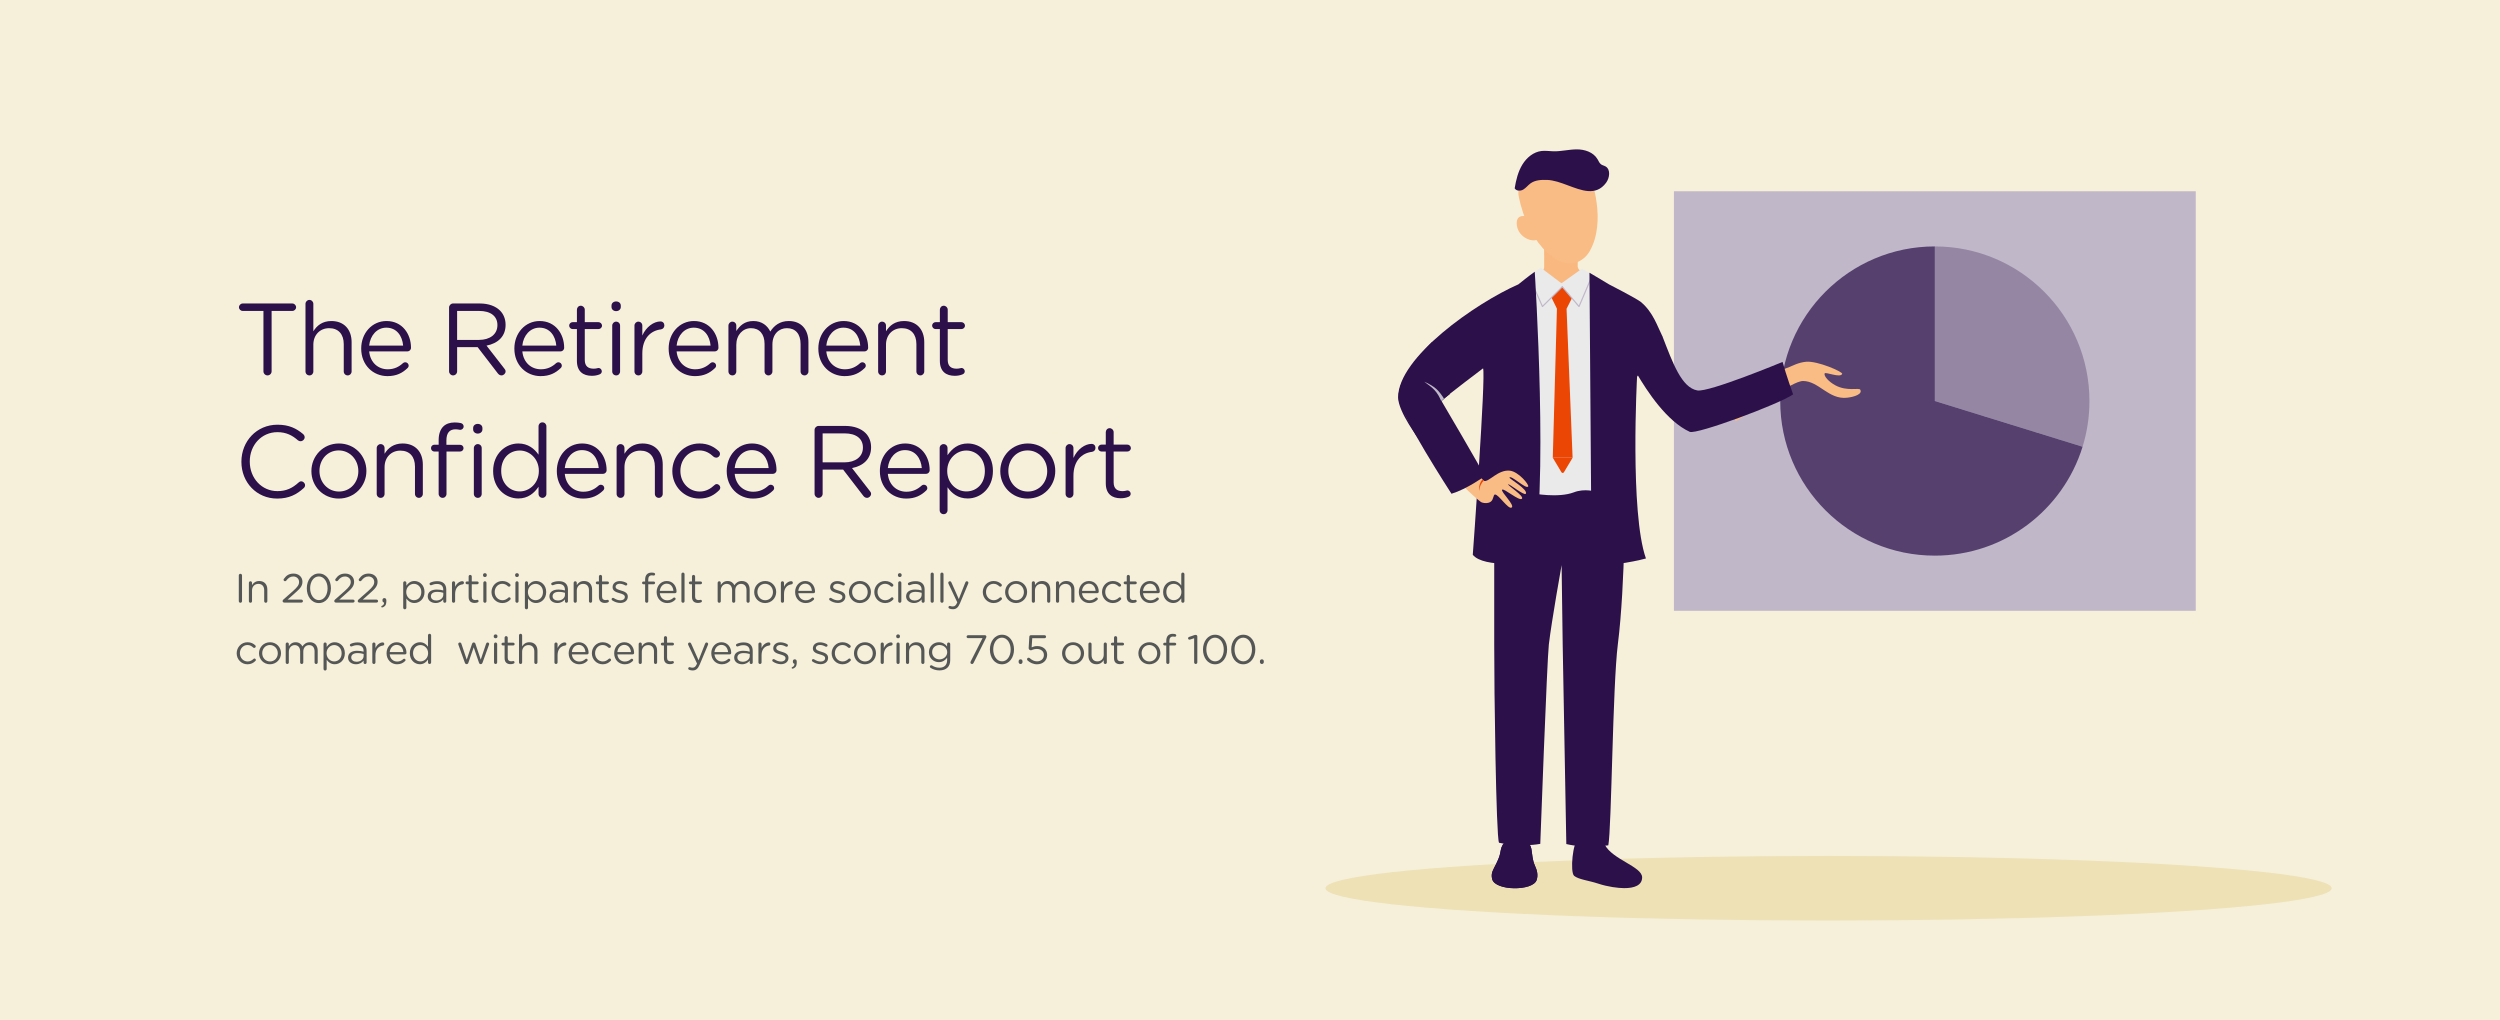 <?xml version="1.0" encoding="UTF-8"?><svg xmlns="http://www.w3.org/2000/svg" xmlns:xlink="http://www.w3.org/1999/xlink" viewBox="0 0 980 400"><defs><clipPath id="b"><path d="m618.612,329.37c-2.01.203-3.261,12.57-1.536,13.973,1.754,1.426,5.8,1.841,9.341,3.014,3.991,1.322,7.914,1.771,10.21,1.792,4.083.037,7.088-1.146,7.088-4.22,0-4.251-11.745-7.008-14.664-12.845-.538-1.076-1.063-4.479-2.715-3.951-2.707.866-2.591,3.511-3.992,3.666-2.702.299-3.732-1.428-3.732-1.428Z" fill="none" stroke-width="0"/></clipPath><clipPath id="c"><path d="m584.947,344.662c1.229,4.587,15.916,4.711,17.408.325.65-1.91.2-3.777-.635-5.581-1.059-2.288-1.038-4.524-1.419-6.644-.47-2.612-3.294-4.823-6.142-4.789-2.601.031-5.356,2.403-5.839,5.21-.378,2.195-.553,2.828-1.895,5.606-.973,2.014-2.138,3.407-1.477,5.874Z" fill="#2b104a" stroke-width="0"/></clipPath></defs><g isolation="isolate"><g id="a"><rect width="980" height="400" fill="#f6f0da" stroke-width="0"/><ellipse cx="716.798" cy="348.192" rx="197.217" ry="12.663" fill="#ede1b5" stroke-width="0"/><rect x="656.176" y="74.972" width="204.563" height="164.463" fill="#c0b7c9" stroke-width="0"/><path d="m816.369,175.125c1.751-5.664,2.695-11.682,2.695-17.921,0-33.472-27.134-60.606-60.606-60.606v60.606l57.912,17.921Z" fill="#9587a4" stroke-width="0"/><path d="m697.851,157.204c0,33.472,27.134,60.606,60.606,60.606,27.233,0,50.27-17.962,57.912-42.685l-57.912-17.921v-60.606c-33.472,0-60.606,27.134-60.606,60.606Z" fill="#56406e" stroke-width="0"/><polygon points="589.83 314.755 599.688 315.084 598.886 333.029 590.349 332.684 589.83 314.755" fill="#f9bc84" stroke-width="0"/><polygon points="627.877 315.804 618.02 316.132 618.822 334.077 627.358 333.733 627.877 315.804" fill="#f9bc84" stroke-width="0"/><g clip-path="url(#b)"><path d="m618.612,329.37c-2.01.203-3.261,12.57-1.536,13.973,1.754,1.426,5.8,1.841,9.341,3.014,3.991,1.322,7.914,1.771,10.21,1.792,4.083.037,7.088-1.146,7.088-4.22,0-4.251-11.745-7.008-14.664-12.845-.538-1.076-1.063-4.479-2.715-3.951-2.707.866-2.591,3.511-3.992,3.666-2.702.299-3.732-1.428-3.732-1.428Z" fill="#2b104a" stroke-width="0"/></g><path d="m632.468,191.382h-46.732s.038,44.476,0,61.251c-.039,17.073.731,75.488,1.875,77.719,0,0,8.019,1.878,16.176.442,0,0,2.657-72.167,3.361-78.161,1.088-9.262,5.001-31.114,5.001-31.114l.425,31.114,1.423,78.228c7.124,1.776,16.458.512,16.458.512,1.287-6.426,1.7-62.587,3.732-78.739,3.016-23.98,2.813-61.251,2.813-61.251h-4.533Z" fill="#2b104a" stroke-width="0"/><path d="m627.311,109.377l-3.435-1.083-12.265-.558-12.265.954-1.506.399,2.901,84.297s10.094,1.97,16.254-.409c4.279-1.652,8.597-.216,8.597-.216l1.719-83.384Z" fill="#eaeaea" stroke-width="0"/><path d="m618.436,96.335v7.894c0,.733.355,1.421.956,1.841,1.613,1.128,4.484,2.223,4.484,2.223,0,0-4.405,2.754-11.782,2.754-9.373,0-12.749-2.358-12.749-2.358,0,0,2.924-.61,5.255-2.513.462-.377.723-.949.718-1.546l-.01-8.735,13.128.438Z" fill="#f9b87f" stroke-width="0"/><path d="m605.312,99.836c.921,2.967,7.262,5.641,13.124,4.325v-7.575l-13.128-.591.004,3.842Z" fill="#f9b87f" mix-blend-mode="multiply" opacity=".3" stroke-width="0"/><path d="m584.947,344.662c1.229,4.587,15.916,4.711,17.408.325.65-1.91.2-3.777-.635-5.581-1.059-2.288-1.038-4.524-1.419-6.644-.47-2.612-3.294-4.823-6.142-4.789-2.601.031-5.356,2.403-5.839,5.21-.378,2.195-.553,2.828-1.895,5.606-.973,2.014-2.138,3.407-1.477,5.874Z" fill="#2b104a"/><g clip-path="url(#c)"><path d="m584.947,344.662c1.229,4.587,15.916,4.711,17.408.325.65-1.91.2-3.777-.635-5.581-1.059-2.288-1.038-4.524-1.419-6.644-.47-2.612-3.294-4.823-6.142-4.789-2.601.031-5.356,2.403-5.839,5.21-.378,2.195-.553,2.828-1.895,5.606-.973,2.014-2.138,3.407-1.477,5.874Z" fill="#2b104a" stroke-width="0"/></g><path d="m623.542,69.715c-1.607-5.831-9.452-6.787-16.44-4.82-7.009,1.89-13.257,6.729-11.65,12.56,0,0,3.084,17.713,15.089,24.515,2.233,1.265,4.747,1.567,7.064,1.038,2.261-.732,4.265-2.281,5.535-4.51,6.826-11.991.401-28.784.401-28.784Z" fill="#f9bc84" stroke-width="0"/><path d="m594.554,87.647c-.135-4.282,4.366-2.695,4.366-2.695l3.757,8.97c-2.441,1.182-7.961-1.163-8.123-6.275Z" fill="#f9bc84" stroke-width="0"/><path d="m622.506,74.895c-5.037-.382-10.854-4.196-16.062-4.368-2.259-.074-4.659.032-6.49,1.362-1.008.732-1.78,1.796-2.85,2.425-1.07.629-2.675.632-3.355-.487.533-3.266,1.333-6.541,3.017-9.303,1.684-2.762,4.373-4.971,7.504-5.336,1.543-.18,3.113.087,4.672.123,3.077.072,6.092-.754,9.167-.756,3.075-.002,6.485,1.072,8.127,3.869.409.697.717,1.506,1.35,1.983.536.404,1.221.501,1.796.837,2.055,1.199,1.599,4.526.19,6.416-2.009,2.695-4.431,3.435-7.067,3.235Z" fill="#2b104a" stroke-width="0"/><path d="m674.696,152.474c10.667-2.124,25.294-8.079,26.812-8.631.968-.352,3.435-1.769,6.523-2.037,4.485-.39,14.417,3.962,14.103,4.753-.688,1.735-6.612-.91-6.879-.175-.389,1.069,1.685,3.31,4.204,4.663,4.612,2.479,9.238.849,9.746,1.697.994,1.66-2.064,2.829-5.198,3.168-7.188.779-11.003-6.521-17.199-6.563-4.453-.03-19.684,11.767-26.411,15.766l-5.701-12.642Z" fill="#f9bc84" stroke-width="0"/><path d="m665.357,153.054c4.549.807,33.407-11.179,33.407-11.179,1.353,4.976,4.132,12.729,4.132,12.729-5.669,3.899-37.926,15.866-40.521,14.669-8.961-4.131-16.563-15.632-20.908-23.086-2.219-9.267-4.221-14.322,10.216-14.322,4.013,10.343,7.476,20.089,13.674,21.189Z" fill="#2b104a" stroke-width="0"/><path d="m605.528,183.384c8.015,1.528,15.079,0,15.079,0l6.703-74.007-7.184-4.056-8.033,5.727-8.112-6.116-6.143,4.157,7.689,74.295Z" fill="#eaeaea" stroke-width="0"/><polygon points="616.459 179.431 614.091 121.042 616.203 116.849 612.417 112.424 608.153 116.581 610.319 121.005 608.691 179.431 616.459 179.431" fill="#eb4603" stroke-width="0"/><path d="m608.691,179.431h7.768l-3.401,5.694c-.218.365-.747.365-.965,0l-3.401-5.694Z" fill="#eb4603" stroke-width="0"/><polyline points="612.417 112.424 604.637 120.153 600.184 110.094" fill="none" stroke="#c0b7c9" stroke-linecap="round" stroke-linejoin="round" stroke-width=".467"/><path d="m601.621,106.53s5.684,88.473-1.154,113.954c0,0-18.76,2.438-23.136-3.013,0,0,5.201-70.427,4.029-73.084,0,0-14.418,10.863-16.411,12.816,0,0,1.641,4.728,3.438,8.44,0,0-6.064,4.767-12.096,6.585,0,0-8.199-10.689-8.223-16.432-.065-15.7,30.421-37.001,47.129-44.325,0,0,4.64-3.736,6.423-4.943Z" fill="#2b104a" stroke-width="0"/><path d="m591.878,184.503c-4.644-.521-8.272,4.59-10.088,4.011-.009-.003-.019-.004-.027-.007-.096-.034-.253-.166-.462-.386-1.616-1.706-6.527-9.013-13.698-22.303,0,0-1.507-1.013-2.902-2.645-1.404-1.642-2.698-3.905-3.316-4.927-1.207-1.997-3.75-8.021-3.75-8.021-2.199,1.667-6.751,4.521-7.312,9.616-.762,6.921,24.895,33.151,30.148,36.903.694.496,2.866.813,4.02-.167,1.005-.853.875-2.623,1.503-2.727,1.355-.223,5.232,5.962,6.561,5.121,1.432-.907-4.334-6.195-3.723-6.995.613-.802,6.699,4.611,7.765,3.526,1.014-1.032-5.691-5.259-5.403-5.645.29-.388,6.339,4.602,6.924,3.705,1.062-1.627-6.622-5.975-6.405-6.36.626-1.109,6.537,4.739,7.341,3.504.442-.679-3.783-5.823-7.174-6.203Z" fill="#f9bc84" stroke-width="0"/><path d="m579.786,192.224c.003.053.065.07.07.017.073-.768.275-1.5.585-2.153.16-.337.348-.653.559-.943.175-.244.46-.517.721-.711-.011-.004-.024-.005-.035-.009-.122-.043-.32-.21-.585-.489-.408.478-.775,1.133-.938,1.611-.314.847-.424,1.723-.376,2.678Z" fill="#eb4603" stroke-width="0"/><path d="m561.472,133.934l6.858,20.562c-1.558,1.237-2.772,2.234-3.255,2.707,0,0,15.161,25.74,16.959,29.452,0,0-7.019,5.079-13.051,6.897,0,0-20.764-32.013-20.788-37.756-.028-6.754,6.368-14.568,13.277-21.863Z" fill="#2b104a" stroke-width="0"/><path d="m562.965,152.396c-1.129-.994-3.054-2.104-4.59-2.745-.078-.033.082.097.151.147,1.507,1.096,2.915,2.155,3.75,3.076.614.678.995,1.16,1.544,2.05.463.751.767,1.475,1.129,2.28l1.083-.937c-.65-1.112-1.865-2.814-3.066-3.871Z" fill="#c0b7c9" stroke-width="0"/><polyline points="612.417 112.424 618.968 120.153 623.534 109.461" fill="none" stroke="#c0b7c9" stroke-linecap="round" stroke-linejoin="round" stroke-width=".467"/><path d="m641.729,147.689s-2.875,53.3,3.48,71.235c0,0-14.108,3.846-21.298,1.853l-.843-113.863s4.242,2.463,7.71,4.583c0,0,10.829,5.538,12.46,6.895,4.809,4.001,6.461,9.545,8.445,13.473" fill="#2b104a" stroke-width="0"/><path d="m93.609,225.562c0-.352.288-.64.625-.64.352,0,.64.288.64.64v10.085c0,.353-.288.64-.64.64-.337,0-.625-.287-.625-.64v-10.085Z" fill="#555756" stroke-width="0"/><path d="m97.562,228.477c0-.336.271-.625.607-.625.353,0,.625.272.625.625v.896c.544-.896,1.408-1.617,2.833-1.617,2.001,0,3.169,1.345,3.169,3.313v4.594c0,.353-.271.624-.608.624-.352,0-.624-.271-.624-.624v-4.29c0-1.536-.832-2.496-2.289-2.496-1.425,0-2.48,1.04-2.48,2.593v4.193c0,.353-.257.624-.608.624s-.624-.271-.624-.624v-7.187Z" fill="#555756" stroke-width="0"/><path d="m111.081,235.023l3.825-3.378c1.729-1.536,2.337-2.401,2.337-3.521,0-1.312-1.04-2.145-2.257-2.145-1.185,0-1.985.576-2.785,1.632-.096.129-.256.225-.464.225-.32,0-.576-.256-.576-.576,0-.128.048-.256.128-.352.928-1.297,1.952-2.065,3.793-2.065,2.017,0,3.474,1.345,3.474,3.169v.033c0,1.632-.864,2.641-2.833,4.354l-2.993,2.656h5.426c.32,0,.593.256.593.576s-.272.576-.593.576h-6.738c-.368,0-.641-.24-.641-.592,0-.24.097-.416.305-.592Z" fill="#555756" stroke-width="0"/><path d="m120.265,230.637v-.031c0-3.138,1.873-5.795,4.754-5.795s4.706,2.625,4.706,5.763v.032c0,3.137-1.856,5.795-4.738,5.795-2.896,0-4.722-2.626-4.722-5.764Zm8.147,0v-.031c0-2.449-1.345-4.643-3.426-4.643-2.097,0-3.409,2.146-3.409,4.61v.032c0,2.449,1.345,4.642,3.441,4.642s3.394-2.161,3.394-4.61Z" fill="#555756" stroke-width="0"/><path d="m131.337,235.023l3.825-3.378c1.729-1.536,2.337-2.401,2.337-3.521,0-1.312-1.04-2.145-2.257-2.145-1.185,0-1.985.576-2.785,1.632-.096.129-.256.225-.464.225-.32,0-.576-.256-.576-.576,0-.128.048-.256.128-.352.928-1.297,1.952-2.065,3.793-2.065,2.017,0,3.474,1.345,3.474,3.169v.033c0,1.632-.864,2.641-2.833,4.354l-2.993,2.656h5.426c.32,0,.593.256.593.576s-.272.576-.593.576h-6.738c-.368,0-.641-.24-.641-.592,0-.24.097-.416.305-.592Z" fill="#555756" stroke-width="0"/><path d="m140.537,235.023l3.825-3.378c1.729-1.536,2.337-2.401,2.337-3.521,0-1.312-1.04-2.145-2.257-2.145-1.185,0-1.985.576-2.785,1.632-.096.129-.256.225-.464.225-.32,0-.576-.256-.576-.576,0-.128.048-.256.128-.352.928-1.297,1.952-2.065,3.793-2.065,2.017,0,3.474,1.345,3.474,3.169v.033c0,1.632-.864,2.641-2.833,4.354l-2.993,2.656h5.426c.32,0,.593.256.593.576s-.272.576-.593.576h-6.738c-.368,0-.641-.24-.641-.592,0-.24.097-.416.305-.592Z" fill="#555756" stroke-width="0"/><path d="m149.657,237.52c.656-.287.928-.688.896-1.312-.337-.08-.625-.336-.625-.768v-.256c0-.416.305-.736.736-.736.465,0,.784.352.784.88v.304c0,.961-.208,1.553-.576,1.922-.336.336-.832.576-1.088.576-.208,0-.336-.129-.336-.32,0-.129.08-.24.208-.289Z" fill="#555756" stroke-width="0"/><path d="m158.058,228.477c0-.353.271-.625.607-.625.353,0,.625.272.625.625v1.12c.672-.992,1.648-1.841,3.169-1.841,1.984,0,3.954,1.568,3.954,4.29v.032c0,2.705-1.953,4.305-3.954,4.305-1.536,0-2.529-.832-3.169-1.76v3.602c0,.352-.257.623-.608.623s-.624-.271-.624-.623v-9.748Zm7.091,3.617v-.031c0-1.953-1.345-3.202-2.913-3.202-1.537,0-2.994,1.297-2.994,3.186v.032c0,1.92,1.457,3.201,2.994,3.201,1.601,0,2.913-1.185,2.913-3.186Z" fill="#555756" stroke-width="0"/><path d="m167.672,233.807v-.032c0-1.745,1.441-2.673,3.538-2.673,1.056,0,1.809.145,2.545.352v-.287c0-1.489-.912-2.258-2.465-2.258-.833,0-1.537.192-2.146.465-.08.031-.16.048-.224.048-.288,0-.544-.24-.544-.528,0-.256.176-.448.336-.512.816-.353,1.648-.561,2.705-.561,1.168,0,2.064.304,2.673.912.561.561.849,1.361.849,2.417v4.53c0,.352-.257.607-.593.607-.352,0-.592-.256-.592-.576v-.752c-.576.752-1.537,1.424-2.993,1.424-1.537,0-3.09-.879-3.09-2.576Zm6.099-.641v-.801c-.608-.176-1.425-.352-2.433-.352-1.553,0-2.417.672-2.417,1.713v.031c0,1.041.96,1.649,2.081,1.649,1.521,0,2.769-.929,2.769-2.241Z" fill="#555756" stroke-width="0"/><path d="m177.177,228.477c0-.336.271-.625.607-.625.353,0,.625.272.625.625v1.553c.608-1.377,1.809-2.209,2.849-2.209.368,0,.608.271.608.624,0,.337-.224.576-.544.624-1.601.192-2.913,1.393-2.913,3.777v2.817c0,.337-.257.624-.608.624s-.624-.271-.624-.624v-7.187Z" fill="#555756" stroke-width="0"/><path d="m183.704,234.015v-4.994h-.672c-.288,0-.545-.256-.545-.544,0-.305.257-.545.545-.545h.672v-1.952c0-.337.256-.624.608-.624.336,0,.624.287.624.624v1.952h2.146c.304,0,.56.257.56.545,0,.305-.256.544-.56.544h-2.146v4.834c0,1.009.561,1.376,1.393,1.376.433,0,.656-.111.753-.111.288,0,.527.24.527.528,0,.224-.144.399-.352.479-.353.145-.736.225-1.217.225-1.328,0-2.337-.656-2.337-2.337Z" fill="#555756" stroke-width="0"/><path d="m189.353,225.34c0-.4.319-.656.72-.656.416,0,.736.256.736.656v.207c0,.385-.32.656-.736.656-.4,0-.72-.271-.72-.656v-.207Zm.111,3.137c0-.336.272-.625.608-.625.353,0,.624.272.624.625v7.187c0,.353-.256.624-.607.624s-.625-.271-.625-.624v-7.187Z" fill="#555756" stroke-width="0"/><path d="m192.664,232.109v-.031c0-2.338,1.825-4.322,4.242-4.322,1.376,0,2.305.528,3.041,1.201.096.08.192.24.192.432,0,.336-.272.592-.593.592-.16,0-.304-.063-.4-.144-.592-.544-1.265-.992-2.257-.992-1.681,0-2.961,1.425-2.961,3.201v.032c0,1.793,1.312,3.217,3.041,3.217.944,0,1.697-.432,2.305-1.008.08-.08.192-.16.353-.16.304,0,.561.271.561.561,0,.144-.064.287-.16.384-.784.784-1.729,1.329-3.121,1.329-2.417,0-4.242-1.97-4.242-4.291Z" fill="#555756" stroke-width="0"/><path d="m201.929,225.34c0-.4.319-.656.72-.656.416,0,.736.256.736.656v.207c0,.385-.32.656-.736.656-.4,0-.72-.271-.72-.656v-.207Zm.111,3.137c0-.336.272-.625.608-.625.353,0,.624.272.624.625v7.187c0,.353-.256.624-.607.624s-.625-.271-.625-.624v-7.187Z" fill="#555756" stroke-width="0"/><path d="m205.752,228.477c0-.353.271-.625.607-.625.353,0,.625.272.625.625v1.12c.672-.992,1.648-1.841,3.169-1.841,1.984,0,3.953,1.568,3.953,4.29v.032c0,2.705-1.952,4.305-3.953,4.305-1.536,0-2.529-.832-3.169-1.76v3.602c0,.352-.257.623-.608.623s-.624-.271-.624-.623v-9.748Zm7.091,3.617v-.031c0-1.953-1.345-3.202-2.913-3.202-1.537,0-2.993,1.297-2.993,3.186v.032c0,1.92,1.456,3.201,2.993,3.201,1.601,0,2.913-1.185,2.913-3.186Z" fill="#555756" stroke-width="0"/><path d="m215.367,233.807v-.032c0-1.745,1.441-2.673,3.538-2.673,1.056,0,1.809.145,2.545.352v-.287c0-1.489-.912-2.258-2.465-2.258-.833,0-1.537.192-2.146.465-.08.031-.16.048-.224.048-.288,0-.544-.24-.544-.528,0-.256.176-.448.336-.512.816-.353,1.648-.561,2.705-.561,1.168,0,2.064.304,2.673.912.561.561.849,1.361.849,2.417v4.53c0,.352-.257.607-.593.607-.352,0-.592-.256-.592-.576v-.752c-.576.752-1.537,1.424-2.993,1.424-1.537,0-3.09-.879-3.09-2.576Zm6.099-.641v-.801c-.608-.176-1.425-.352-2.433-.352-1.553,0-2.417.672-2.417,1.713v.031c0,1.041.96,1.649,2.081,1.649,1.521,0,2.769-.929,2.769-2.241Z" fill="#555756" stroke-width="0"/><path d="m224.872,228.477c0-.336.271-.625.607-.625.353,0,.625.272.625.625v.896c.544-.896,1.408-1.617,2.833-1.617,2.001,0,3.169,1.345,3.169,3.313v4.594c0,.353-.271.624-.608.624-.352,0-.624-.271-.624-.624v-4.29c0-1.536-.832-2.496-2.289-2.496-1.425,0-2.48,1.04-2.48,2.593v4.193c0,.353-.257.624-.608.624s-.624-.271-.624-.624v-7.187Z" fill="#555756" stroke-width="0"/><path d="m234.775,234.015v-4.994h-.672c-.288,0-.545-.256-.545-.544,0-.305.257-.545.545-.545h.672v-1.952c0-.337.256-.624.608-.624.336,0,.624.287.624.624v1.952h2.146c.304,0,.56.257.56.545,0,.305-.256.544-.56.544h-2.146v4.834c0,1.009.561,1.376,1.393,1.376.433,0,.656-.111.753-.111.288,0,.527.24.527.528,0,.224-.144.399-.352.479-.353.145-.736.225-1.217.225-1.328,0-2.337-.656-2.337-2.337Z" fill="#555756" stroke-width="0"/><path d="m239.976,235.327c-.112-.08-.225-.24-.225-.448,0-.288.24-.528.544-.528.112,0,.225.032.305.097.849.576,1.729.88,2.625.88.992,0,1.713-.513,1.713-1.312v-.032c0-.832-.977-1.152-2.065-1.457-1.296-.367-2.736-.816-2.736-2.336v-.032c0-1.425,1.184-2.369,2.816-2.369.881,0,1.841.272,2.642.704.16.096.304.272.304.512,0,.289-.24.529-.544.529-.112,0-.208-.032-.272-.064-.704-.4-1.456-.641-2.16-.641-.977,0-1.602.513-1.602,1.201v.031c0,.785,1.024,1.089,2.129,1.426,1.281.383,2.657.879,2.657,2.368v.032c0,1.568-1.296,2.48-2.945,2.48-1.088,0-2.288-.4-3.185-1.04Z" fill="#555756" stroke-width="0"/><path d="m252.887,229.021h-.672c-.305,0-.528-.239-.528-.544,0-.288.239-.528.528-.528h.672v-.72c0-.945.256-1.666.72-2.129.417-.416,1.025-.641,1.777-.641.4,0,.704.031.977.096.24.049.448.256.448.528,0,.32-.272.56-.593.528-.208-.032-.432-.08-.672-.08-.961,0-1.44.576-1.44,1.761v.673h2.145c.304,0,.544.224.544.527,0,.289-.24.528-.544.528h-2.129v6.643c0,.337-.256.624-.608.624s-.624-.287-.624-.624v-6.643Z" fill="#555756" stroke-width="0"/><path d="m261.528,236.4c-2.273,0-4.13-1.746-4.13-4.307v-.031c0-2.386,1.681-4.307,3.97-4.307,2.449,0,3.842,2.001,3.842,4.193,0,.337-.272.576-.576.576h-5.986c.176,1.793,1.44,2.802,2.913,2.802,1.024,0,1.776-.399,2.385-.96.096-.08.208-.145.352-.145.305,0,.545.24.545.528,0,.144-.064.288-.192.399-.784.753-1.713,1.25-3.121,1.25Zm2.449-4.787c-.128-1.504-.993-2.816-2.642-2.816-1.44,0-2.529,1.2-2.688,2.816h5.33Z" fill="#555756" stroke-width="0"/><path d="m267.11,225.066c0-.336.272-.623.608-.623.353,0,.624.287.624.623v10.597c0,.353-.256.624-.607.624s-.625-.271-.625-.624v-10.597Z" fill="#555756" stroke-width="0"/><path d="m271.255,234.015v-4.994h-.672c-.288,0-.545-.256-.545-.544,0-.305.257-.545.545-.545h.672v-1.952c0-.337.256-.624.608-.624.336,0,.624.287.624.624v1.952h2.146c.304,0,.56.257.56.545,0,.305-.256.544-.56.544h-2.146v4.834c0,1.009.561,1.376,1.393,1.376.433,0,.656-.111.753-.111.288,0,.527.24.527.528,0,.224-.144.399-.352.479-.353.145-.736.225-1.217.225-1.328,0-2.337-.656-2.337-2.337Z" fill="#555756" stroke-width="0"/><path d="m281.318,228.477c0-.336.271-.625.607-.625.353,0,.625.272.625.625v.848c.544-.816,1.28-1.568,2.673-1.568,1.345,0,2.209.721,2.657,1.648.592-.912,1.473-1.648,2.913-1.648,1.904,0,3.073,1.281,3.073,3.33v4.577c0,.353-.272.624-.608.624-.353,0-.624-.271-.624-.624v-4.29c0-1.6-.801-2.496-2.146-2.496-1.248,0-2.272.928-2.272,2.561v4.226c0,.353-.272.624-.624.624-.336,0-.608-.271-.608-.624v-4.321c0-1.553-.816-2.465-2.129-2.465s-2.305,1.088-2.305,2.609v4.177c0,.353-.257.624-.608.624s-.624-.271-.624-.624v-7.187Z" fill="#555756" stroke-width="0"/><path d="m295.638,232.109v-.031c0-2.338,1.825-4.322,4.322-4.322,2.48,0,4.306,1.953,4.306,4.29v.032c0,2.336-1.841,4.322-4.338,4.322-2.481,0-4.29-1.953-4.29-4.291Zm7.363,0v-.031c0-1.777-1.329-3.233-3.073-3.233-1.793,0-3.025,1.456-3.025,3.201v.032c0,1.776,1.312,3.217,3.058,3.217,1.792,0,3.041-1.44,3.041-3.186Z" fill="#555756" stroke-width="0"/><path d="m306.103,228.477c0-.336.271-.625.607-.625.353,0,.625.272.625.625v1.553c.608-1.377,1.809-2.209,2.849-2.209.368,0,.608.271.608.624,0,.337-.224.576-.544.624-1.601.192-2.913,1.393-2.913,3.777v2.817c0,.337-.257.624-.608.624s-.624-.271-.624-.624v-7.187Z" fill="#555756" stroke-width="0"/><path d="m315.815,236.4c-2.273,0-4.13-1.746-4.13-4.307v-.031c0-2.386,1.681-4.307,3.97-4.307,2.449,0,3.842,2.001,3.842,4.193,0,.337-.272.576-.576.576h-5.986c.176,1.793,1.44,2.802,2.913,2.802,1.024,0,1.776-.399,2.385-.96.096-.08.208-.145.352-.145.305,0,.545.24.545.528,0,.144-.064.288-.192.399-.784.753-1.713,1.25-3.121,1.25Zm2.449-4.787c-.128-1.504-.993-2.816-2.642-2.816-1.44,0-2.529,1.2-2.688,2.816h5.33Z" fill="#555756" stroke-width="0"/><path d="m325.254,235.327c-.112-.08-.225-.24-.225-.448,0-.288.24-.528.544-.528.112,0,.225.032.305.097.849.576,1.729.88,2.625.88.992,0,1.713-.513,1.713-1.312v-.032c0-.832-.977-1.152-2.065-1.457-1.296-.367-2.736-.816-2.736-2.336v-.032c0-1.425,1.184-2.369,2.816-2.369.881,0,1.841.272,2.642.704.16.096.304.272.304.512,0,.289-.24.529-.544.529-.112,0-.208-.032-.272-.064-.704-.4-1.456-.641-2.16-.641-.977,0-1.602.513-1.602,1.201v.031c0,.785,1.024,1.089,2.129,1.426,1.281.383,2.657.879,2.657,2.368v.032c0,1.568-1.296,2.48-2.945,2.48-1.088,0-2.288-.4-3.185-1.04Z" fill="#555756" stroke-width="0"/><path d="m332.773,232.109v-.031c0-2.338,1.825-4.322,4.322-4.322,2.48,0,4.306,1.953,4.306,4.29v.032c0,2.336-1.841,4.322-4.338,4.322-2.481,0-4.29-1.953-4.29-4.291Zm7.363,0v-.031c0-1.777-1.329-3.233-3.073-3.233-1.793,0-3.025,1.456-3.025,3.201v.032c0,1.776,1.312,3.217,3.058,3.217,1.792,0,3.041-1.44,3.041-3.186Z" fill="#555756" stroke-width="0"/><path d="m342.725,232.109v-.031c0-2.338,1.825-4.322,4.242-4.322,1.376,0,2.305.528,3.041,1.201.096.08.192.24.192.432,0,.336-.272.592-.593.592-.16,0-.304-.063-.4-.144-.592-.544-1.265-.992-2.257-.992-1.681,0-2.961,1.425-2.961,3.201v.032c0,1.793,1.312,3.217,3.041,3.217.944,0,1.697-.432,2.305-1.008.08-.08.192-.16.353-.16.304,0,.561.271.561.561,0,.144-.064.287-.16.384-.784.784-1.729,1.329-3.121,1.329-2.417,0-4.242-1.97-4.242-4.291Z" fill="#555756" stroke-width="0"/><path d="m351.989,225.34c0-.4.319-.656.72-.656.416,0,.736.256.736.656v.207c0,.385-.32.656-.736.656-.4,0-.72-.271-.72-.656v-.207Zm.111,3.137c0-.336.272-.625.608-.625.353,0,.624.272.624.625v7.187c0,.353-.256.624-.607.624s-.625-.271-.625-.624v-7.187Z" fill="#555756" stroke-width="0"/><path d="m355.188,233.807v-.032c0-1.745,1.441-2.673,3.538-2.673,1.056,0,1.809.145,2.545.352v-.287c0-1.489-.912-2.258-2.465-2.258-.833,0-1.537.192-2.146.465-.08.031-.16.048-.224.048-.288,0-.544-.24-.544-.528,0-.256.176-.448.336-.512.816-.353,1.648-.561,2.705-.561,1.168,0,2.064.304,2.673.912.561.561.849,1.361.849,2.417v4.53c0,.352-.257.607-.593.607-.352,0-.592-.256-.592-.576v-.752c-.576.752-1.537,1.424-2.993,1.424-1.537,0-3.09-.879-3.09-2.576Zm6.099-.641v-.801c-.608-.176-1.425-.352-2.433-.352-1.553,0-2.417.672-2.417,1.713v.031c0,1.041.96,1.649,2.081,1.649,1.521,0,2.769-.929,2.769-2.241Z" fill="#555756" stroke-width="0"/><path d="m364.805,225.066c0-.336.272-.623.608-.623.353,0,.624.287.624.623v10.597c0,.353-.256.624-.607.624s-.625-.271-.625-.624v-10.597Z" fill="#555756" stroke-width="0"/><path d="m368.629,225.066c0-.336.272-.623.608-.623.353,0,.624.287.624.623v10.597c0,.353-.256.624-.607.624s-.625-.271-.625-.624v-10.597Z" fill="#555756" stroke-width="0"/><path d="m372.181,238.576c-.192-.08-.385-.24-.385-.527,0-.305.257-.529.528-.529.112,0,.208.033.305.064.239.08.479.145.896.145.769,0,1.217-.465,1.665-1.473l.064-.129-3.458-7.33c-.048-.112-.08-.225-.08-.336,0-.337.272-.609.625-.609.336,0,.512.209.624.48l2.881,6.499,2.562-6.515c.096-.256.271-.465.592-.465.336,0,.608.272.608.609,0,.096-.032.207-.064.304l-3.233,7.716c-.72,1.711-1.521,2.336-2.769,2.336-.544,0-.944-.096-1.36-.24Z" fill="#555756" stroke-width="0"/><path d="m385.252,232.109v-.031c0-2.338,1.825-4.322,4.242-4.322,1.376,0,2.305.528,3.041,1.201.096.08.192.24.192.432,0,.336-.272.592-.593.592-.16,0-.304-.063-.4-.144-.592-.544-1.265-.992-2.257-.992-1.681,0-2.961,1.425-2.961,3.201v.032c0,1.793,1.312,3.217,3.041,3.217.944,0,1.697-.432,2.305-1.008.08-.08.192-.16.353-.16.304,0,.561.271.561.561,0,.144-.064.287-.16.384-.784.784-1.729,1.329-3.121,1.329-2.417,0-4.242-1.97-4.242-4.291Z" fill="#555756" stroke-width="0"/><path d="m394.004,232.109v-.031c0-2.338,1.825-4.322,4.322-4.322,2.48,0,4.306,1.953,4.306,4.29v.032c0,2.336-1.841,4.322-4.338,4.322-2.481,0-4.29-1.953-4.29-4.291Zm7.363,0v-.031c0-1.777-1.329-3.233-3.073-3.233-1.793,0-3.025,1.456-3.025,3.201v.032c0,1.776,1.312,3.217,3.058,3.217,1.792,0,3.041-1.44,3.041-3.186Z" fill="#555756" stroke-width="0"/><path d="m404.469,228.477c0-.336.271-.625.607-.625.353,0,.625.272.625.625v.896c.544-.896,1.408-1.617,2.833-1.617,2.001,0,3.169,1.345,3.169,3.313v4.594c0,.353-.271.624-.608.624-.352,0-.624-.271-.624-.624v-4.29c0-1.536-.832-2.496-2.289-2.496-1.425,0-2.48,1.04-2.48,2.593v4.193c0,.353-.257.624-.608.624s-.624-.271-.624-.624v-7.187Z" fill="#555756" stroke-width="0"/><path d="m413.94,228.477c0-.336.271-.625.607-.625.353,0,.625.272.625.625v.896c.544-.896,1.408-1.617,2.833-1.617,2.001,0,3.169,1.345,3.169,3.313v4.594c0,.353-.271.624-.608.624-.352,0-.624-.271-.624-.624v-4.29c0-1.536-.832-2.496-2.289-2.496-1.425,0-2.48,1.04-2.48,2.593v4.193c0,.353-.257.624-.608.624s-.624-.271-.624-.624v-7.187Z" fill="#555756" stroke-width="0"/><path d="m427.029,236.4c-2.273,0-4.13-1.746-4.13-4.307v-.031c0-2.386,1.681-4.307,3.97-4.307,2.449,0,3.842,2.001,3.842,4.193,0,.337-.272.576-.576.576h-5.986c.176,1.793,1.44,2.802,2.913,2.802,1.024,0,1.776-.399,2.385-.96.096-.08.208-.145.352-.145.305,0,.545.24.545.528,0,.144-.064.288-.192.399-.784.753-1.713,1.25-3.121,1.25Zm2.449-4.787c-.128-1.504-.993-2.816-2.642-2.816-1.44,0-2.529,1.2-2.688,2.816h5.33Z" fill="#555756" stroke-width="0"/><path d="m431.987,232.109v-.031c0-2.338,1.825-4.322,4.242-4.322,1.376,0,2.305.528,3.041,1.201.096.08.192.24.192.432,0,.336-.272.592-.593.592-.16,0-.304-.063-.4-.144-.592-.544-1.265-.992-2.257-.992-1.681,0-2.961,1.425-2.961,3.201v.032c0,1.793,1.312,3.217,3.041,3.217.944,0,1.697-.432,2.305-1.008.08-.08.192-.16.353-.16.304,0,.561.271.561.561,0,.144-.064.287-.16.384-.784.784-1.729,1.329-3.121,1.329-2.417,0-4.242-1.97-4.242-4.291Z" fill="#555756" stroke-width="0"/><path d="m441.684,234.015v-4.994h-.672c-.288,0-.545-.256-.545-.544,0-.305.257-.545.545-.545h.672v-1.952c0-.337.256-.624.608-.624.336,0,.624.287.624.624v1.952h2.146c.304,0,.56.257.56.545,0,.305-.256.544-.56.544h-2.146v4.834c0,1.009.561,1.376,1.393,1.376.433,0,.656-.111.753-.111.288,0,.527.24.527.528,0,.224-.144.399-.352.479-.353.145-.736.225-1.217.225-1.328,0-2.337-.656-2.337-2.337Z" fill="#555756" stroke-width="0"/><path d="m450.949,236.4c-2.273,0-4.13-1.746-4.13-4.307v-.031c0-2.386,1.681-4.307,3.97-4.307,2.449,0,3.842,2.001,3.842,4.193,0,.337-.272.576-.576.576h-5.986c.176,1.793,1.44,2.802,2.913,2.802,1.024,0,1.776-.399,2.385-.96.096-.08.208-.145.352-.145.305,0,.545.24.545.528,0,.144-.064.288-.192.399-.784.753-1.713,1.25-3.121,1.25Zm2.449-4.787c-.128-1.504-.993-2.816-2.642-2.816-1.44,0-2.529,1.2-2.688,2.816h5.33Z" fill="#555756" stroke-width="0"/><path d="m464.295,235.663c0,.353-.272.624-.608.624-.353,0-.624-.271-.624-.624v-1.12c-.673.992-1.649,1.84-3.17,1.84-1.984,0-3.953-1.568-3.953-4.289v-.031c0-2.705,1.969-4.307,3.953-4.307,1.537,0,2.529.832,3.17,1.761v-4.45c0-.352.256-.623.608-.623s.624.271.624.623v10.597Zm-7.091-3.617v.032c0,1.953,1.36,3.201,2.913,3.201,1.536,0,2.993-1.297,2.993-3.201v-.032c0-1.905-1.457-3.186-2.993-3.186-1.601,0-2.913,1.185-2.913,3.186Z" fill="#555756" stroke-width="0"/><path d="m92.777,256.109v-.031c0-2.338,1.825-4.322,4.242-4.322,1.376,0,2.305.529,3.041,1.201.096.08.192.24.192.432,0,.336-.272.592-.593.592-.16,0-.304-.064-.4-.143-.592-.545-1.265-.994-2.257-.994-1.681,0-2.961,1.426-2.961,3.201v.033c0,1.793,1.312,3.217,3.041,3.217.944,0,1.697-.432,2.305-1.008.08-.08.192-.16.353-.16.304,0,.561.271.561.561,0,.143-.064.287-.16.383-.784.785-1.729,1.33-3.121,1.33-2.417,0-4.242-1.969-4.242-4.291Z" fill="#555756" stroke-width="0"/><path d="m101.529,256.109v-.031c0-2.338,1.825-4.322,4.322-4.322,2.48,0,4.306,1.953,4.306,4.289v.033c0,2.336-1.841,4.322-4.338,4.322-2.481,0-4.29-1.953-4.29-4.291Zm7.363,0v-.031c0-1.777-1.329-3.234-3.073-3.234-1.793,0-3.025,1.457-3.025,3.201v.033c0,1.777,1.312,3.217,3.058,3.217,1.792,0,3.041-1.439,3.041-3.186Z" fill="#555756" stroke-width="0"/><path d="m111.994,252.477c0-.336.271-.625.607-.625.353,0,.625.273.625.625v.848c.544-.816,1.28-1.568,2.673-1.568,1.345,0,2.209.721,2.657,1.648.592-.912,1.473-1.648,2.913-1.648,1.904,0,3.073,1.281,3.073,3.33v4.578c0,.352-.272.623-.608.623-.353,0-.624-.271-.624-.623v-4.291c0-1.6-.801-2.496-2.146-2.496-1.248,0-2.272.928-2.272,2.561v4.227c0,.352-.272.623-.624.623-.336,0-.608-.271-.608-.623v-4.322c0-1.553-.816-2.465-2.129-2.465s-2.305,1.088-2.305,2.609v4.178c0,.352-.257.623-.608.623s-.624-.271-.624-.623v-7.188Z" fill="#555756" stroke-width="0"/><path d="m126.826,252.477c0-.352.271-.625.607-.625.353,0,.625.273.625.625v1.121c.672-.994,1.648-1.842,3.169-1.842,1.984,0,3.953,1.568,3.953,4.289v.033c0,2.705-1.952,4.305-3.953,4.305-1.536,0-2.529-.832-3.169-1.76v3.602c0,.352-.257.623-.608.623s-.624-.271-.624-.623v-9.748Zm7.091,3.617v-.031c0-1.953-1.345-3.201-2.913-3.201-1.537,0-2.993,1.295-2.993,3.184v.033c0,1.92,1.456,3.201,2.993,3.201,1.601,0,2.913-1.186,2.913-3.186Z" fill="#555756" stroke-width="0"/><path d="m136.44,257.807v-.031c0-1.746,1.441-2.674,3.538-2.674,1.056,0,1.809.145,2.545.352v-.287c0-1.488-.912-2.258-2.465-2.258-.833,0-1.537.193-2.146.465-.08.031-.16.047-.224.047-.288,0-.544-.238-.544-.527,0-.256.176-.447.336-.512.816-.354,1.648-.561,2.705-.561,1.168,0,2.064.305,2.673.912.561.561.849,1.361.849,2.418v4.529c0,.352-.257.607-.593.607-.352,0-.592-.256-.592-.576v-.752c-.576.752-1.537,1.424-2.993,1.424-1.537,0-3.09-.879-3.09-2.576Zm6.099-.641v-.801c-.608-.176-1.425-.352-2.433-.352-1.553,0-2.417.672-2.417,1.713v.031c0,1.041.96,1.648,2.081,1.648,1.521,0,2.769-.928,2.769-2.24Z" fill="#555756" stroke-width="0"/><path d="m145.945,252.477c0-.336.271-.625.607-.625.353,0,.625.273.625.625v1.553c.608-1.377,1.809-2.209,2.849-2.209.368,0,.608.271.608.625,0,.336-.224.576-.544.623-1.601.191-2.913,1.393-2.913,3.777v2.818c0,.336-.257.623-.608.623s-.624-.271-.624-.623v-7.188Z" fill="#555756" stroke-width="0"/><path d="m155.658,260.4c-2.273,0-4.13-1.746-4.13-4.307v-.031c0-2.385,1.681-4.307,3.97-4.307,2.449,0,3.842,2.002,3.842,4.193,0,.336-.272.576-.576.576h-5.986c.176,1.793,1.44,2.803,2.913,2.803,1.024,0,1.776-.4,2.385-.961.096-.08.208-.145.352-.145.305,0,.545.24.545.527,0,.145-.064.289-.192.4-.784.754-1.713,1.25-3.121,1.25Zm2.449-4.787c-.128-1.504-.993-2.816-2.642-2.816-1.44,0-2.529,1.199-2.688,2.816h5.33Z" fill="#555756" stroke-width="0"/><path d="m169.004,259.664c0,.352-.272.623-.608.623-.353,0-.624-.271-.624-.623v-1.121c-.673.992-1.649,1.84-3.17,1.84-1.984,0-3.953-1.568-3.953-4.289v-.031c0-2.705,1.969-4.307,3.953-4.307,1.537,0,2.529.832,3.17,1.762v-4.451c0-.352.256-.623.608-.623s.624.271.624.623v10.598Zm-7.091-3.619v.033c0,1.953,1.36,3.201,2.913,3.201,1.536,0,2.993-1.297,2.993-3.201v-.033c0-1.904-1.457-3.184-2.993-3.184-1.601,0-2.913,1.184-2.913,3.184Z" fill="#555756" stroke-width="0"/><path d="m182.218,259.775l-2.514-6.994c-.031-.098-.079-.225-.079-.336,0-.305.256-.594.624-.594.32,0,.528.209.624.514l2.081,6.209,2.097-6.227c.096-.287.288-.496.608-.496h.063c.337,0,.545.209.641.496l2.081,6.227,2.112-6.242c.08-.256.257-.48.593-.48.352,0,.608.273.608.576,0,.113-.049.24-.08.336l-2.529,7.012c-.128.367-.384.561-.672.561h-.049c-.319,0-.56-.193-.672-.561l-2.064-6.035-2.081,6.035c-.112.367-.353.561-.673.561h-.031c-.305,0-.561-.193-.688-.561Z" fill="#555756" stroke-width="0"/><path d="m193.545,249.34c0-.4.319-.656.72-.656.416,0,.736.256.736.656v.207c0,.385-.32.656-.736.656-.4,0-.72-.271-.72-.656v-.207Zm.111,3.137c0-.336.272-.625.608-.625.353,0,.624.273.624.625v7.188c0,.352-.256.623-.607.623s-.625-.271-.625-.623v-7.188Z" fill="#555756" stroke-width="0"/><path d="m197.8,258.014v-4.992h-.672c-.288,0-.545-.258-.545-.545,0-.305.257-.545.545-.545h.672v-1.953c0-.336.256-.623.608-.623.336,0,.624.287.624.623v1.953h2.146c.304,0,.56.256.56.545,0,.305-.256.545-.56.545h-2.146v4.834c0,1.008.561,1.375,1.393,1.375.433,0,.656-.111.753-.111.288,0,.527.24.527.527,0,.225-.144.4-.352.48-.353.145-.736.225-1.217.225-1.328,0-2.337-.656-2.337-2.338Z" fill="#555756" stroke-width="0"/><path d="m203.448,249.066c0-.336.271-.623.607-.623.353,0,.625.287.625.623v4.307c.544-.896,1.408-1.617,2.833-1.617,2.001,0,3.169,1.346,3.169,3.314v4.594c0,.352-.271.623-.608.623-.352,0-.624-.271-.624-.623v-4.291c0-1.535-.832-2.496-2.289-2.496-1.425,0-2.48,1.039-2.48,2.592v4.195c0,.352-.257.623-.608.623s-.624-.271-.624-.623v-10.598Z" fill="#555756" stroke-width="0"/><path d="m217.336,252.477c0-.336.271-.625.607-.625.353,0,.625.273.625.625v1.553c.608-1.377,1.809-2.209,2.849-2.209.368,0,.608.271.608.625,0,.336-.224.576-.544.623-1.601.191-2.913,1.393-2.913,3.777v2.818c0,.336-.257.623-.608.623s-.624-.271-.624-.623v-7.188Z" fill="#555756" stroke-width="0"/><path d="m227.049,260.4c-2.273,0-4.13-1.746-4.13-4.307v-.031c0-2.385,1.681-4.307,3.97-4.307,2.449,0,3.842,2.002,3.842,4.193,0,.336-.272.576-.576.576h-5.986c.176,1.793,1.44,2.803,2.913,2.803,1.024,0,1.776-.4,2.385-.961.096-.08.208-.145.352-.145.305,0,.545.24.545.527,0,.145-.064.289-.192.4-.784.754-1.713,1.25-3.121,1.25Zm2.449-4.787c-.128-1.504-.993-2.816-2.642-2.816-1.44,0-2.529,1.199-2.688,2.816h5.33Z" fill="#555756" stroke-width="0"/><path d="m232.007,256.109v-.031c0-2.338,1.825-4.322,4.242-4.322,1.376,0,2.305.529,3.041,1.201.096.08.192.24.192.432,0,.336-.272.592-.593.592-.16,0-.304-.064-.4-.143-.592-.545-1.265-.994-2.257-.994-1.681,0-2.961,1.426-2.961,3.201v.033c0,1.793,1.312,3.217,3.041,3.217.944,0,1.697-.432,2.305-1.008.08-.08.192-.16.353-.16.304,0,.561.271.561.561,0,.143-.064.287-.16.383-.784.785-1.729,1.33-3.121,1.33-2.417,0-4.242-1.969-4.242-4.291Z" fill="#555756" stroke-width="0"/><path d="m244.889,260.4c-2.273,0-4.13-1.746-4.13-4.307v-.031c0-2.385,1.681-4.307,3.97-4.307,2.449,0,3.842,2.002,3.842,4.193,0,.336-.272.576-.576.576h-5.986c.176,1.793,1.44,2.803,2.913,2.803,1.024,0,1.776-.4,2.385-.961.096-.08.208-.145.352-.145.305,0,.545.24.545.527,0,.145-.064.289-.192.4-.784.754-1.713,1.25-3.121,1.25Zm2.449-4.787c-.128-1.504-.993-2.816-2.642-2.816-1.44,0-2.529,1.199-2.688,2.816h5.33Z" fill="#555756" stroke-width="0"/><path d="m250.359,252.477c0-.336.271-.625.607-.625.353,0,.625.273.625.625v.896c.544-.896,1.408-1.617,2.833-1.617,2.001,0,3.169,1.346,3.169,3.314v4.594c0,.352-.271.623-.608.623-.352,0-.624-.271-.624-.623v-4.291c0-1.535-.832-2.496-2.289-2.496-1.425,0-2.48,1.039-2.48,2.592v4.195c0,.352-.257.623-.608.623s-.624-.271-.624-.623v-7.188Z" fill="#555756" stroke-width="0"/><path d="m260.264,258.014v-4.992h-.672c-.288,0-.545-.258-.545-.545,0-.305.257-.545.545-.545h.672v-1.953c0-.336.256-.623.608-.623.336,0,.624.287.624.623v1.953h2.146c.304,0,.56.256.56.545,0,.305-.256.545-.56.545h-2.146v4.834c0,1.008.561,1.375,1.393,1.375.433,0,.656-.111.753-.111.288,0,.527.24.527.527,0,.225-.144.4-.352.48-.353.145-.736.225-1.217.225-1.328,0-2.337-.656-2.337-2.338Z" fill="#555756" stroke-width="0"/><path d="m270.167,262.576c-.192-.08-.385-.24-.385-.527,0-.305.257-.529.528-.529.112,0,.208.033.305.064.239.08.479.145.896.145.769,0,1.217-.465,1.665-1.473l.064-.129-3.458-7.33c-.048-.113-.08-.225-.08-.336,0-.336.272-.609.625-.609.336,0,.512.209.624.48l2.881,6.498,2.562-6.514c.096-.256.271-.465.592-.465.336,0,.608.273.608.609,0,.096-.032.207-.064.303l-3.233,7.717c-.72,1.711-1.521,2.336-2.769,2.336-.544,0-.944-.096-1.36-.24Z" fill="#555756" stroke-width="0"/><path d="m282.952,260.4c-2.273,0-4.13-1.746-4.13-4.307v-.031c0-2.385,1.681-4.307,3.97-4.307,2.449,0,3.842,2.002,3.842,4.193,0,.336-.272.576-.576.576h-5.986c.176,1.793,1.44,2.803,2.913,2.803,1.024,0,1.776-.4,2.385-.961.096-.08.208-.145.352-.145.305,0,.545.24.545.527,0,.145-.064.289-.192.4-.784.754-1.713,1.25-3.121,1.25Zm2.449-4.787c-.128-1.504-.993-2.816-2.642-2.816-1.44,0-2.529,1.199-2.688,2.816h5.33Z" fill="#555756" stroke-width="0"/><path d="m287.798,257.807v-.031c0-1.746,1.441-2.674,3.538-2.674,1.056,0,1.809.145,2.545.352v-.287c0-1.488-.912-2.258-2.465-2.258-.833,0-1.537.193-2.146.465-.08.031-.16.047-.224.047-.288,0-.544-.238-.544-.527,0-.256.176-.447.336-.512.816-.354,1.648-.561,2.705-.561,1.168,0,2.064.305,2.673.912.561.561.849,1.361.849,2.418v4.529c0,.352-.257.607-.593.607-.352,0-.592-.256-.592-.576v-.752c-.576.752-1.537,1.424-2.993,1.424-1.537,0-3.09-.879-3.09-2.576Zm6.099-.641v-.801c-.608-.176-1.425-.352-2.433-.352-1.553,0-2.417.672-2.417,1.713v.031c0,1.041.96,1.648,2.081,1.648,1.521,0,2.769-.928,2.769-2.24Z" fill="#555756" stroke-width="0"/><path d="m297.303,252.477c0-.336.271-.625.607-.625.353,0,.625.273.625.625v1.553c.608-1.377,1.809-2.209,2.849-2.209.368,0,.608.271.608.625,0,.336-.224.576-.544.623-1.601.191-2.913,1.393-2.913,3.777v2.818c0,.336-.257.623-.608.623s-.624-.271-.624-.623v-7.188Z" fill="#555756" stroke-width="0"/><path d="m302.951,259.328c-.112-.08-.225-.24-.225-.449,0-.287.24-.527.544-.527.112,0,.225.031.305.096.849.576,1.729.881,2.625.881.992,0,1.713-.514,1.713-1.314v-.031c0-.832-.977-1.152-2.065-1.457-1.296-.367-2.736-.816-2.736-2.336v-.033c0-1.424,1.184-2.367,2.816-2.367.881,0,1.841.271,2.642.703.16.096.304.271.304.512,0,.289-.24.529-.544.529-.112,0-.208-.033-.272-.064-.704-.4-1.456-.641-2.16-.641-.977,0-1.602.512-1.602,1.201v.031c0,.785,1.024,1.09,2.129,1.426,1.281.383,2.657.879,2.657,2.369v.031c0,1.568-1.296,2.48-2.945,2.48-1.088,0-2.288-.4-3.185-1.039Z" fill="#555756" stroke-width="0"/><path d="m310.534,261.52c.656-.287.928-.688.896-1.312-.337-.08-.625-.336-.625-.768v-.256c0-.416.305-.736.736-.736.465,0,.784.352.784.881v.303c0,.961-.208,1.553-.576,1.922-.336.336-.832.576-1.088.576-.208,0-.336-.129-.336-.32,0-.129.08-.24.208-.289Z" fill="#555756" stroke-width="0"/><path d="m318.486,259.328c-.112-.08-.225-.24-.225-.449,0-.287.24-.527.544-.527.112,0,.225.031.305.096.849.576,1.729.881,2.625.881.992,0,1.713-.514,1.713-1.314v-.031c0-.832-.977-1.152-2.065-1.457-1.296-.367-2.736-.816-2.736-2.336v-.033c0-1.424,1.184-2.367,2.816-2.367.881,0,1.841.271,2.642.703.16.096.304.271.304.512,0,.289-.24.529-.544.529-.112,0-.208-.033-.272-.064-.704-.4-1.456-.641-2.16-.641-.977,0-1.602.512-1.602,1.201v.031c0,.785,1.024,1.09,2.129,1.426,1.281.383,2.657.879,2.657,2.369v.031c0,1.568-1.296,2.48-2.945,2.48-1.088,0-2.288-.4-3.185-1.039Z" fill="#555756" stroke-width="0"/><path d="m326.006,256.109v-.031c0-2.338,1.825-4.322,4.242-4.322,1.376,0,2.305.529,3.041,1.201.096.08.192.24.192.432,0,.336-.272.592-.593.592-.16,0-.304-.064-.4-.143-.592-.545-1.265-.994-2.257-.994-1.681,0-2.961,1.426-2.961,3.201v.033c0,1.793,1.312,3.217,3.041,3.217.944,0,1.697-.432,2.305-1.008.08-.08.192-.16.353-.16.304,0,.561.271.561.561,0,.143-.064.287-.16.383-.784.785-1.729,1.33-3.121,1.33-2.417,0-4.242-1.969-4.242-4.291Z" fill="#555756" stroke-width="0"/><path d="m334.758,256.109v-.031c0-2.338,1.825-4.322,4.322-4.322,2.48,0,4.306,1.953,4.306,4.289v.033c0,2.336-1.841,4.322-4.338,4.322-2.481,0-4.29-1.953-4.29-4.291Zm7.363,0v-.031c0-1.777-1.329-3.234-3.073-3.234-1.793,0-3.025,1.457-3.025,3.201v.033c0,1.777,1.312,3.217,3.058,3.217,1.792,0,3.041-1.439,3.041-3.186Z" fill="#555756" stroke-width="0"/><path d="m345.223,252.477c0-.336.271-.625.607-.625.353,0,.625.273.625.625v1.553c.608-1.377,1.809-2.209,2.849-2.209.368,0,.608.271.608.625,0,.336-.224.576-.544.623-1.601.191-2.913,1.393-2.913,3.777v2.818c0,.336-.257.623-.608.623s-.624-.271-.624-.623v-7.188Z" fill="#555756" stroke-width="0"/><path d="m351.318,249.34c0-.4.319-.656.72-.656.416,0,.736.256.736.656v.207c0,.385-.32.656-.736.656-.4,0-.72-.271-.72-.656v-.207Zm.111,3.137c0-.336.272-.625.608-.625.353,0,.624.273.624.625v7.188c0,.352-.256.623-.607.623s-.625-.271-.625-.623v-7.188Z" fill="#555756" stroke-width="0"/><path d="m355.142,252.477c0-.336.271-.625.607-.625.353,0,.625.273.625.625v.896c.544-.896,1.408-1.617,2.833-1.617,2.001,0,3.169,1.346,3.169,3.314v4.594c0,.352-.271.623-.608.623-.352,0-.624-.271-.624-.623v-4.291c0-1.535-.832-2.496-2.289-2.496-1.425,0-2.48,1.039-2.48,2.592v4.195c0,.352-.257.623-.608.623s-.624-.271-.624-.623v-7.188Z" fill="#555756" stroke-width="0"/><path d="m364.822,261.824c-.192-.096-.32-.289-.32-.512,0-.273.272-.545.561-.545.111,0,.191.031.271.08.864.576,1.856.896,2.93.896,1.824,0,3.009-1.008,3.009-2.945v-.977c-.72.961-1.729,1.744-3.249,1.744-1.985,0-3.89-1.488-3.89-3.873v-.031c0-2.418,1.921-3.906,3.89-3.906,1.553,0,2.561.768,3.233,1.664v-.943c0-.336.256-.625.608-.625s.624.289.624.625v6.291c0,1.279-.385,2.256-1.057,2.928-.736.736-1.841,1.105-3.153,1.105-1.265,0-2.417-.336-3.457-.977Zm6.482-6.146v-.031c0-1.697-1.473-2.803-3.041-2.803s-2.865,1.09-2.865,2.785v.033c0,1.664,1.328,2.816,2.865,2.816,1.568,0,3.041-1.137,3.041-2.801Z" fill="#555756" stroke-width="0"/><path d="m380.502,259.311l4.642-9.154h-5.65c-.32,0-.592-.24-.592-.576,0-.32.271-.576.592-.576h6.562c.353,0,.608.207.608.559,0,.178-.08.385-.176.561l-4.834,9.717c-.128.271-.336.447-.608.447-.336,0-.641-.24-.641-.592,0-.096.049-.271.097-.385Z" fill="#555756" stroke-width="0"/><path d="m388.037,254.637v-.031c0-3.137,1.873-5.795,4.754-5.795s4.706,2.625,4.706,5.762v.033c0,3.137-1.856,5.795-4.738,5.795-2.896,0-4.722-2.625-4.722-5.764Zm8.147,0v-.031c0-2.449-1.345-4.643-3.426-4.643-2.097,0-3.409,2.145-3.409,4.609v.033c0,2.449,1.345,4.643,3.441,4.643s3.394-2.162,3.394-4.611Z" fill="#555756" stroke-width="0"/><path d="m400.069,258.447c.433,0,.752.32.752.752v.32c0,.432-.319.768-.752.768-.448,0-.769-.336-.769-.768v-.32c0-.432.32-.752.769-.752Z" fill="#555756" stroke-width="0"/><path d="m402.854,258.943c-.177-.145-.257-.305-.257-.529,0-.303.272-.592.608-.592.16,0,.32.064.433.16.88.801,1.841,1.266,2.881,1.266,1.568,0,2.689-1.025,2.689-2.482v-.031c0-1.408-1.152-2.354-2.785-2.354-1.312,0-1.985.545-2.273.545-.24,0-.416-.096-.64-.24-.208-.145-.288-.4-.272-.689l.256-4.385c.017-.385.288-.607.608-.607h5.378c.32,0,.576.256.576.592,0,.32-.256.576-.576.576h-4.834l-.239,3.586c.656-.289,1.28-.498,2.208-.498,2.178,0,3.874,1.281,3.874,3.426v.033c0,2.16-1.665,3.682-3.985,3.682-1.457,0-2.737-.641-3.649-1.457Z" fill="#555756" stroke-width="0"/><path d="m416.324,256.109v-.031c0-2.338,1.825-4.322,4.322-4.322,2.48,0,4.306,1.953,4.306,4.289v.033c0,2.336-1.841,4.322-4.338,4.322-2.481,0-4.29-1.953-4.29-4.291Zm7.363,0v-.031c0-1.777-1.329-3.234-3.073-3.234-1.793,0-3.025,1.457-3.025,3.201v.033c0,1.777,1.312,3.217,3.058,3.217,1.792,0,3.041-1.439,3.041-3.186Z" fill="#555756" stroke-width="0"/><path d="m433.88,259.664c0,.336-.257.623-.608.623-.336,0-.608-.271-.608-.623v-.896c-.561.896-1.408,1.615-2.833,1.615-2.001,0-3.17-1.344-3.17-3.312v-4.594c0-.352.257-.625.608-.625.337,0,.625.273.625.625v4.289c0,1.537.832,2.498,2.288,2.498,1.409,0,2.481-1.041,2.481-2.594v-4.193c0-.352.256-.625.608-.625.336,0,.608.273.608.625v7.188Z" fill="#555756" stroke-width="0"/><path d="m436.692,258.014v-4.992h-.672c-.288,0-.545-.258-.545-.545,0-.305.257-.545.545-.545h.672v-1.953c0-.336.256-.623.608-.623.336,0,.624.287.624.623v1.953h2.146c.304,0,.56.256.56.545,0,.305-.256.545-.56.545h-2.146v4.834c0,1.008.561,1.375,1.393,1.375.433,0,.656-.111.753-.111.288,0,.527.24.527.527,0,.225-.144.4-.352.48-.353.145-.736.225-1.217.225-1.328,0-2.337-.656-2.337-2.338Z" fill="#555756" stroke-width="0"/><path d="m446.244,256.109v-.031c0-2.338,1.825-4.322,4.322-4.322,2.48,0,4.306,1.953,4.306,4.289v.033c0,2.336-1.841,4.322-4.338,4.322-2.481,0-4.29-1.953-4.29-4.291Zm7.363,0v-.031c0-1.777-1.329-3.234-3.073-3.234-1.793,0-3.025,1.457-3.025,3.201v.033c0,1.777,1.312,3.217,3.058,3.217,1.792,0,3.041-1.439,3.041-3.186Z" fill="#555756" stroke-width="0"/><path d="m457.173,253.021h-.672c-.305,0-.528-.24-.528-.545,0-.289.239-.529.528-.529h.672v-.719c0-.945.256-1.666.721-2.129.416-.416,1.023-.641,1.776-.641.4,0,.704.031.977.096.24.049.448.256.448.529,0,.318-.272.559-.593.527-.208-.031-.432-.08-.672-.08-.961,0-1.44.576-1.44,1.76v.674h2.145c.304,0,.544.223.544.527,0,.289-.24.529-.544.529h-2.129v6.643c0,.336-.256.623-.608.623s-.624-.287-.624-.623v-6.643Z" fill="#555756" stroke-width="0"/><path d="m468.101,250.188l-1.568.512c-.097.033-.192.049-.272.049-.288,0-.544-.24-.544-.545,0-.271.176-.447.448-.543l1.841-.641c.256-.08.479-.145.688-.145h.032c.368,0,.624.287.624.625v10.146c0,.354-.271.641-.624.641-.336,0-.624-.287-.624-.641v-9.459Z" fill="#555756" stroke-width="0"/><path d="m471.571,254.637v-.031c0-3.137,1.873-5.795,4.754-5.795s4.706,2.625,4.706,5.762v.033c0,3.137-1.856,5.795-4.738,5.795-2.896,0-4.722-2.625-4.722-5.764Zm8.147,0v-.031c0-2.449-1.345-4.643-3.426-4.643-2.097,0-3.409,2.145-3.409,4.609v.033c0,2.449,1.345,4.643,3.441,4.643s3.394-2.162,3.394-4.611Z" fill="#555756" stroke-width="0"/><path d="m482.627,254.637v-.031c0-3.137,1.873-5.795,4.754-5.795s4.706,2.625,4.706,5.762v.033c0,3.137-1.856,5.795-4.738,5.795-2.896,0-4.722-2.625-4.722-5.764Zm8.147,0v-.031c0-2.449-1.345-4.643-3.426-4.643-2.097,0-3.409,2.145-3.409,4.609v.033c0,2.449,1.345,4.643,3.441,4.643s3.394-2.162,3.394-4.611Z" fill="#555756" stroke-width="0"/><path d="m494.66,258.447c.433,0,.752.32.752.752v.32c0,.432-.319.768-.752.768-.448,0-.769-.336-.769-.768v-.32c0-.432.32-.752.769-.752Z" fill="#555756" stroke-width="0"/><path d="m103.271,121.885h-8.119c-.8,0-1.479-.641-1.479-1.439s.68-1.48,1.479-1.48h19.437c.8,0,1.48.68,1.48,1.48s-.681,1.439-1.48,1.439h-8.118v23.676c0,.88-.72,1.6-1.6,1.6s-1.6-.72-1.6-1.6v-23.676Z" fill="#2b104a" stroke-width="0"/><path d="m119.751,119.125c0-.84.68-1.56,1.52-1.56.88,0,1.56.72,1.56,1.56v10.758c1.36-2.239,3.52-4.039,7.079-4.039,4.999,0,7.919,3.359,7.919,8.279v11.478c0,.88-.68,1.56-1.52,1.56-.88,0-1.561-.68-1.561-1.56v-10.718c0-3.84-2.079-6.239-5.719-6.239-3.56,0-6.199,2.6-6.199,6.479v10.478c0,.88-.64,1.56-1.52,1.56s-1.56-.68-1.56-1.56v-26.476Z" fill="#2b104a" stroke-width="0"/><path d="m151.91,147.439c-5.679,0-10.318-4.358-10.318-10.758v-.08c0-5.959,4.2-10.758,9.919-10.758,6.119,0,9.599,5,9.599,10.479,0,.84-.681,1.439-1.44,1.439h-14.957c.439,4.479,3.6,6.999,7.278,6.999,2.56,0,4.439-.999,5.959-2.399.24-.2.521-.359.88-.359.76,0,1.36.6,1.36,1.319,0,.36-.16.72-.48.999-1.959,1.881-4.279,3.119-7.799,3.119Zm6.119-11.957c-.319-3.76-2.479-7.039-6.599-7.039-3.6,0-6.319,3-6.719,7.039h13.317Z" fill="#2b104a" stroke-width="0"/><path d="m176.031,120.564c0-.879.721-1.6,1.561-1.6h10.478c3.439,0,6.199,1.04,7.959,2.8,1.359,1.36,2.159,3.319,2.159,5.519v.08c0,4.6-3.119,7.279-7.479,8.119l6.959,8.959c.32.359.52.719.52,1.159,0,.84-.8,1.56-1.6,1.56-.64,0-1.119-.359-1.479-.84l-7.879-10.238h-8.038v9.479c0,.88-.72,1.6-1.6,1.6-.84,0-1.561-.72-1.561-1.6v-24.996Zm11.759,12.678c4.199,0,7.198-2.159,7.198-5.758v-.08c0-3.439-2.64-5.52-7.158-5.52h-8.639v11.357h8.599Z" fill="#2b104a" stroke-width="0"/><path d="m211.949,147.439c-5.679,0-10.318-4.358-10.318-10.758v-.08c0-5.959,4.2-10.758,9.919-10.758,6.119,0,9.599,5,9.599,10.479,0,.84-.681,1.439-1.44,1.439h-14.957c.439,4.479,3.6,6.999,7.278,6.999,2.56,0,4.439-.999,5.959-2.399.24-.2.521-.359.88-.359.76,0,1.36.6,1.36,1.319,0,.36-.16.72-.48.999-1.959,1.881-4.279,3.119-7.799,3.119Zm6.119-11.957c-.319-3.76-2.479-7.039-6.599-7.039-3.6,0-6.319,3-6.719,7.039h13.317Z" fill="#2b104a" stroke-width="0"/><path d="m226.151,141.481v-12.478h-1.68c-.72,0-1.36-.641-1.36-1.36,0-.76.641-1.36,1.36-1.36h1.68v-4.879c0-.84.64-1.559,1.52-1.559.84,0,1.56.719,1.56,1.559v4.879h5.359c.76,0,1.399.641,1.399,1.36,0,.761-.64,1.36-1.399,1.36h-5.359v12.078c0,2.52,1.399,3.439,3.479,3.439,1.08,0,1.64-.281,1.88-.281.72,0,1.319.601,1.319,1.32,0,.561-.359,1-.88,1.199-.88.361-1.84.561-3.039.561-3.319,0-5.839-1.64-5.839-5.839Z" fill="#2b104a" stroke-width="0"/><path d="m239.71,119.805c0-1,.8-1.639,1.8-1.639,1.04,0,1.84.639,1.84,1.639v.52c0,.961-.8,1.641-1.84,1.641-1,0-1.8-.68-1.8-1.641v-.52Zm.28,7.839c0-.84.68-1.56,1.52-1.56.88,0,1.56.68,1.56,1.56v17.957c0,.88-.64,1.56-1.52,1.56s-1.56-.68-1.56-1.56v-17.957Z" fill="#2b104a" stroke-width="0"/><path d="m248.709,127.644c0-.84.68-1.56,1.52-1.56.88,0,1.56.68,1.56,1.56v3.88c1.521-3.439,4.52-5.52,7.119-5.52.92,0,1.52.68,1.52,1.56,0,.841-.56,1.44-1.359,1.56-3.999.48-7.279,3.48-7.279,9.439v7.038c0,.84-.64,1.56-1.52,1.56s-1.56-.68-1.56-1.56v-17.957Z" fill="#2b104a" stroke-width="0"/><path d="m272.427,147.439c-5.679,0-10.318-4.358-10.318-10.758v-.08c0-5.959,4.2-10.758,9.919-10.758,6.119,0,9.599,5,9.599,10.479,0,.84-.681,1.439-1.44,1.439h-14.957c.439,4.479,3.6,6.999,7.278,6.999,2.56,0,4.439-.999,5.959-2.399.24-.2.521-.359.88-.359.76,0,1.36.6,1.36,1.319,0,.36-.16.72-.48.999-1.959,1.881-4.279,3.119-7.799,3.119Zm6.119-11.957c-.319-3.76-2.479-7.039-6.599-7.039-3.6,0-6.319,3-6.719,7.039h13.317Z" fill="#2b104a" stroke-width="0"/><path d="m285.549,127.644c0-.84.68-1.56,1.52-1.56.88,0,1.56.68,1.56,1.56v2.12c1.36-2.04,3.2-3.92,6.68-3.92,3.359,0,5.519,1.8,6.639,4.119,1.479-2.279,3.679-4.119,7.278-4.119,4.76,0,7.679,3.199,7.679,8.318v11.438c0,.88-.68,1.56-1.52,1.56-.88,0-1.56-.68-1.56-1.56v-10.718c0-4-2-6.239-5.359-6.239-3.119,0-5.679,2.319-5.679,6.399v10.558c0,.88-.68,1.56-1.56,1.56-.84,0-1.521-.68-1.521-1.56v-10.798c0-3.879-2.039-6.159-5.318-6.159s-5.76,2.72-5.76,6.519v10.438c0,.88-.64,1.56-1.52,1.56s-1.56-.68-1.56-1.56v-17.957Z" fill="#2b104a" stroke-width="0"/><path d="m331.107,147.439c-5.679,0-10.318-4.358-10.318-10.758v-.08c0-5.959,4.2-10.758,9.919-10.758,6.119,0,9.599,5,9.599,10.479,0,.84-.681,1.439-1.44,1.439h-14.957c.439,4.479,3.6,6.999,7.278,6.999,2.56,0,4.439-.999,5.959-2.399.24-.2.521-.359.88-.359.76,0,1.36.6,1.36,1.319,0,.36-.16.72-.48.999-1.959,1.881-4.279,3.119-7.799,3.119Zm6.119-11.957c-.319-3.76-2.479-7.039-6.599-7.039-3.6,0-6.319,3-6.719,7.039h13.317Z" fill="#2b104a" stroke-width="0"/><path d="m344.229,127.644c0-.84.68-1.56,1.52-1.56.88,0,1.56.68,1.56,1.56v2.239c1.36-2.239,3.52-4.039,7.079-4.039,4.999,0,7.919,3.359,7.919,8.279v11.478c0,.88-.68,1.56-1.52,1.56-.88,0-1.561-.68-1.561-1.56v-10.718c0-3.84-2.079-6.239-5.719-6.239-3.56,0-6.199,2.6-6.199,6.479v10.478c0,.88-.64,1.56-1.52,1.56s-1.56-.68-1.56-1.56v-17.957Z" fill="#2b104a" stroke-width="0"/><path d="m368.428,141.481v-12.478h-1.68c-.72,0-1.36-.641-1.36-1.36,0-.76.641-1.36,1.36-1.36h1.68v-4.879c0-.84.64-1.559,1.52-1.559.84,0,1.56.719,1.56,1.559v4.879h5.359c.76,0,1.399.641,1.399,1.36,0,.761-.64,1.36-1.399,1.36h-5.359v12.078c0,2.52,1.399,3.439,3.479,3.439,1.08,0,1.64-.281,1.88-.281.72,0,1.319.601,1.319,1.32,0,.561-.359,1-.88,1.199-.88.361-1.84.561-3.039.561-3.319,0-5.839-1.64-5.839-5.839Z" fill="#2b104a" stroke-width="0"/><path d="m94.632,181.043v-.08c0-7.918,5.919-14.479,14.157-14.479,4.52,0,7.399,1.48,9.998,3.641.32.279.641.719.641,1.279,0,.84-.76,1.561-1.6,1.561-.44,0-.8-.201-1.04-.361-2.16-1.92-4.6-3.199-8.039-3.199-6.198,0-10.838,5.039-10.838,11.479v.08c0,6.479,4.679,11.559,10.838,11.559,3.479,0,5.919-1.201,8.319-3.4.239-.24.6-.439.999-.439.8,0,1.521.721,1.521,1.52,0,.48-.24.881-.521,1.119-2.76,2.52-5.799,4.119-10.398,4.119-8.078,0-14.037-6.357-14.037-14.396Z" fill="#2b104a" stroke-width="0"/><path d="m122.072,184.723v-.08c0-5.84,4.56-10.799,10.799-10.799,6.199,0,10.758,4.879,10.758,10.719v.08c0,5.838-4.599,10.797-10.838,10.797-6.199,0-10.719-4.879-10.719-10.717Zm18.397,0v-.08c0-4.439-3.319-8.078-7.679-8.078-4.479,0-7.559,3.639-7.559,7.998v.08c0,4.439,3.279,8.039,7.639,8.039,4.479,0,7.599-3.6,7.599-7.959Z" fill="#2b104a" stroke-width="0"/><path d="m147.671,175.645c0-.84.68-1.561,1.52-1.561.88,0,1.56.68,1.56,1.561v2.238c1.36-2.238,3.52-4.039,7.079-4.039,4.999,0,7.919,3.359,7.919,8.279v11.479c0,.879-.68,1.559-1.52,1.559-.88,0-1.561-.68-1.561-1.559v-10.719c0-3.84-2.079-6.24-5.719-6.24-3.56,0-6.199,2.6-6.199,6.48v10.479c0,.879-.64,1.559-1.52,1.559s-1.56-.68-1.56-1.559v-17.957Z" fill="#2b104a" stroke-width="0"/><path d="m171.952,177.004h-1.68c-.761,0-1.32-.6-1.32-1.359,0-.721.6-1.32,1.32-1.32h1.68v-1.801c0-2.359.64-4.158,1.799-5.318,1.04-1.039,2.561-1.6,4.439-1.6,1,0,1.76.08,2.439.24.601.119,1.12.639,1.12,1.32,0,.799-.68,1.398-1.479,1.318-.521-.08-1.08-.199-1.68-.199-2.399,0-3.6,1.439-3.6,4.398v1.68h5.359c.76,0,1.359.561,1.359,1.32,0,.721-.6,1.32-1.359,1.32h-5.319v16.598c0,.84-.64,1.559-1.52,1.559s-1.56-.719-1.56-1.559v-16.598Zm13.518-9.199c0-1,.8-1.639,1.8-1.639,1.039,0,1.839.639,1.839,1.639v.52c0,.961-.8,1.641-1.839,1.641-1,0-1.8-.68-1.8-1.641v-.52Zm.279,7.84c0-.84.681-1.561,1.521-1.561.88,0,1.56.68,1.56,1.561v17.957c0,.879-.64,1.559-1.52,1.559s-1.561-.68-1.561-1.559v-17.957Z" fill="#2b104a" stroke-width="0"/><path d="m214.188,193.602c0,.879-.68,1.559-1.52,1.559-.88,0-1.56-.68-1.56-1.559v-2.801c-1.681,2.48-4.12,4.6-7.919,4.6-4.959,0-9.879-3.92-9.879-10.719v-.08c0-6.758,4.92-10.758,9.879-10.758,3.839,0,6.318,2.08,7.919,4.4v-11.119c0-.879.64-1.561,1.52-1.561s1.56.682,1.56,1.561v26.477Zm-17.717-9.039v.08c0,4.879,3.399,7.998,7.278,7.998,3.84,0,7.479-3.238,7.479-7.998v-.08c0-4.76-3.639-7.959-7.479-7.959-3.999,0-7.278,2.959-7.278,7.959Z" fill="#2b104a" stroke-width="0"/><path d="m228.588,195.439c-5.679,0-10.318-4.357-10.318-10.758v-.08c0-5.959,4.2-10.758,9.919-10.758,6.119,0,9.599,5,9.599,10.479,0,.84-.681,1.439-1.44,1.439h-14.957c.439,4.48,3.6,7,7.278,7,2.56,0,4.439-1,5.959-2.4.24-.199.521-.359.88-.359.76,0,1.36.6,1.36,1.318,0,.361-.16.721-.48,1-1.959,1.881-4.279,3.119-7.799,3.119Zm6.119-11.957c-.319-3.76-2.479-7.039-6.599-7.039-3.6,0-6.319,3-6.719,7.039h13.317Z" fill="#2b104a" stroke-width="0"/><path d="m241.71,175.645c0-.84.68-1.561,1.52-1.561.88,0,1.56.68,1.56,1.561v2.238c1.36-2.238,3.52-4.039,7.079-4.039,4.999,0,7.919,3.359,7.919,8.279v11.479c0,.879-.68,1.559-1.52,1.559-.88,0-1.561-.68-1.561-1.559v-10.719c0-3.84-2.079-6.24-5.719-6.24-3.56,0-6.199,2.6-6.199,6.48v10.479c0,.879-.64,1.559-1.52,1.559s-1.56-.68-1.56-1.559v-17.957Z" fill="#2b104a" stroke-width="0"/><path d="m263.55,184.723v-.08c0-5.84,4.56-10.799,10.599-10.799,3.439,0,5.759,1.32,7.599,3,.24.199.48.6.48,1.08,0,.84-.681,1.479-1.48,1.479-.399,0-.76-.16-1-.359-1.479-1.359-3.159-2.479-5.639-2.479-4.199,0-7.398,3.559-7.398,7.998v.08c0,4.479,3.279,8.039,7.599,8.039,2.359,0,4.239-1.08,5.759-2.52.2-.201.48-.4.88-.4.76,0,1.399.68,1.399,1.398,0,.361-.159.721-.399.961-1.96,1.959-4.319,3.318-7.799,3.318-6.039,0-10.599-4.918-10.599-10.717Z" fill="#2b104a" stroke-width="0"/><path d="m295.189,195.439c-5.679,0-10.318-4.357-10.318-10.758v-.08c0-5.959,4.2-10.758,9.919-10.758,6.119,0,9.599,5,9.599,10.479,0,.84-.681,1.439-1.44,1.439h-14.957c.439,4.48,3.6,7,7.278,7,2.56,0,4.439-1,5.959-2.4.24-.199.521-.359.88-.359.76,0,1.36.6,1.36,1.318,0,.361-.16.721-.48,1-1.959,1.881-4.279,3.119-7.799,3.119Zm6.119-11.957c-.319-3.76-2.479-7.039-6.599-7.039-3.6,0-6.319,3-6.719,7.039h13.317Z" fill="#2b104a" stroke-width="0"/><path d="m319.309,168.564c0-.879.721-1.6,1.561-1.6h10.478c3.439,0,6.199,1.041,7.959,2.801,1.359,1.359,2.159,3.318,2.159,5.518v.08c0,4.6-3.119,7.279-7.479,8.119l6.959,8.959c.32.359.52.719.52,1.16,0,.84-.8,1.559-1.6,1.559-.64,0-1.119-.359-1.479-.84l-7.879-10.238h-8.038v9.479c0,.881-.721,1.6-1.6,1.6-.84,0-1.561-.719-1.561-1.6v-24.996Zm11.759,12.678c4.199,0,7.198-2.158,7.198-5.758v-.08c0-3.439-2.64-5.52-7.158-5.52h-8.639v11.357h8.599Z" fill="#2b104a" stroke-width="0"/><path d="m355.227,195.439c-5.679,0-10.318-4.357-10.318-10.758v-.08c0-5.959,4.2-10.758,9.919-10.758,6.119,0,9.599,5,9.599,10.479,0,.84-.681,1.439-1.44,1.439h-14.957c.439,4.48,3.6,7,7.278,7,2.56,0,4.439-1,5.959-2.4.24-.199.521-.359.88-.359.76,0,1.36.6,1.36,1.318,0,.361-.16.721-.48,1-1.959,1.881-4.279,3.119-7.799,3.119Zm6.119-11.957c-.319-3.76-2.479-7.039-6.599-7.039-3.6,0-6.319,3-6.719,7.039h13.317Z" fill="#2b104a" stroke-width="0"/><path d="m368.349,175.645c0-.881.68-1.561,1.52-1.561.88,0,1.56.68,1.56,1.561v2.799c1.68-2.48,4.12-4.6,7.919-4.6,4.959,0,9.878,3.92,9.878,10.719v.08c0,6.758-4.879,10.758-9.878,10.758-3.839,0-6.319-2.08-7.919-4.398v8.998c0,.879-.64,1.559-1.52,1.559s-1.56-.68-1.56-1.559v-24.355Zm17.717,9.037v-.08c0-4.879-3.359-7.998-7.278-7.998-3.84,0-7.479,3.24-7.479,7.959v.08c0,4.799,3.639,7.998,7.479,7.998,3.999,0,7.278-2.959,7.278-7.959Z" fill="#2b104a" stroke-width="0"/><path d="m392.109,184.723v-.08c0-5.84,4.56-10.799,10.799-10.799,6.199,0,10.758,4.879,10.758,10.719v.08c0,5.838-4.599,10.797-10.838,10.797-6.199,0-10.719-4.879-10.719-10.717Zm18.397,0v-.08c0-4.439-3.319-8.078-7.679-8.078-4.479,0-7.559,3.639-7.559,7.998v.08c0,4.439,3.279,8.039,7.639,8.039,4.479,0,7.599-3.6,7.599-7.959Z" fill="#2b104a" stroke-width="0"/><path d="m417.708,175.645c0-.84.68-1.561,1.52-1.561.88,0,1.56.68,1.56,1.561v3.879c1.521-3.439,4.52-5.52,7.119-5.52.92,0,1.52.68,1.52,1.561,0,.84-.56,1.439-1.359,1.559-3.999.48-7.279,3.48-7.279,9.439v7.039c0,.84-.64,1.559-1.52,1.559s-1.56-.68-1.56-1.559v-17.957Z" fill="#2b104a" stroke-width="0"/><path d="m433.468,189.48v-12.477h-1.68c-.72,0-1.36-.641-1.36-1.359,0-.76.641-1.361,1.36-1.361h1.68v-4.879c0-.84.64-1.559,1.52-1.559.84,0,1.56.719,1.56,1.559v4.879h5.359c.76,0,1.399.641,1.399,1.361,0,.76-.64,1.359-1.399,1.359h-5.359v12.078c0,2.52,1.399,3.439,3.479,3.439,1.08,0,1.64-.281,1.88-.281.72,0,1.319.6,1.319,1.32,0,.561-.359,1-.88,1.199-.88.361-1.84.561-3.039.561-3.319,0-5.839-1.639-5.839-5.84Z" fill="#2b104a" stroke-width="0"/></g></g></svg>